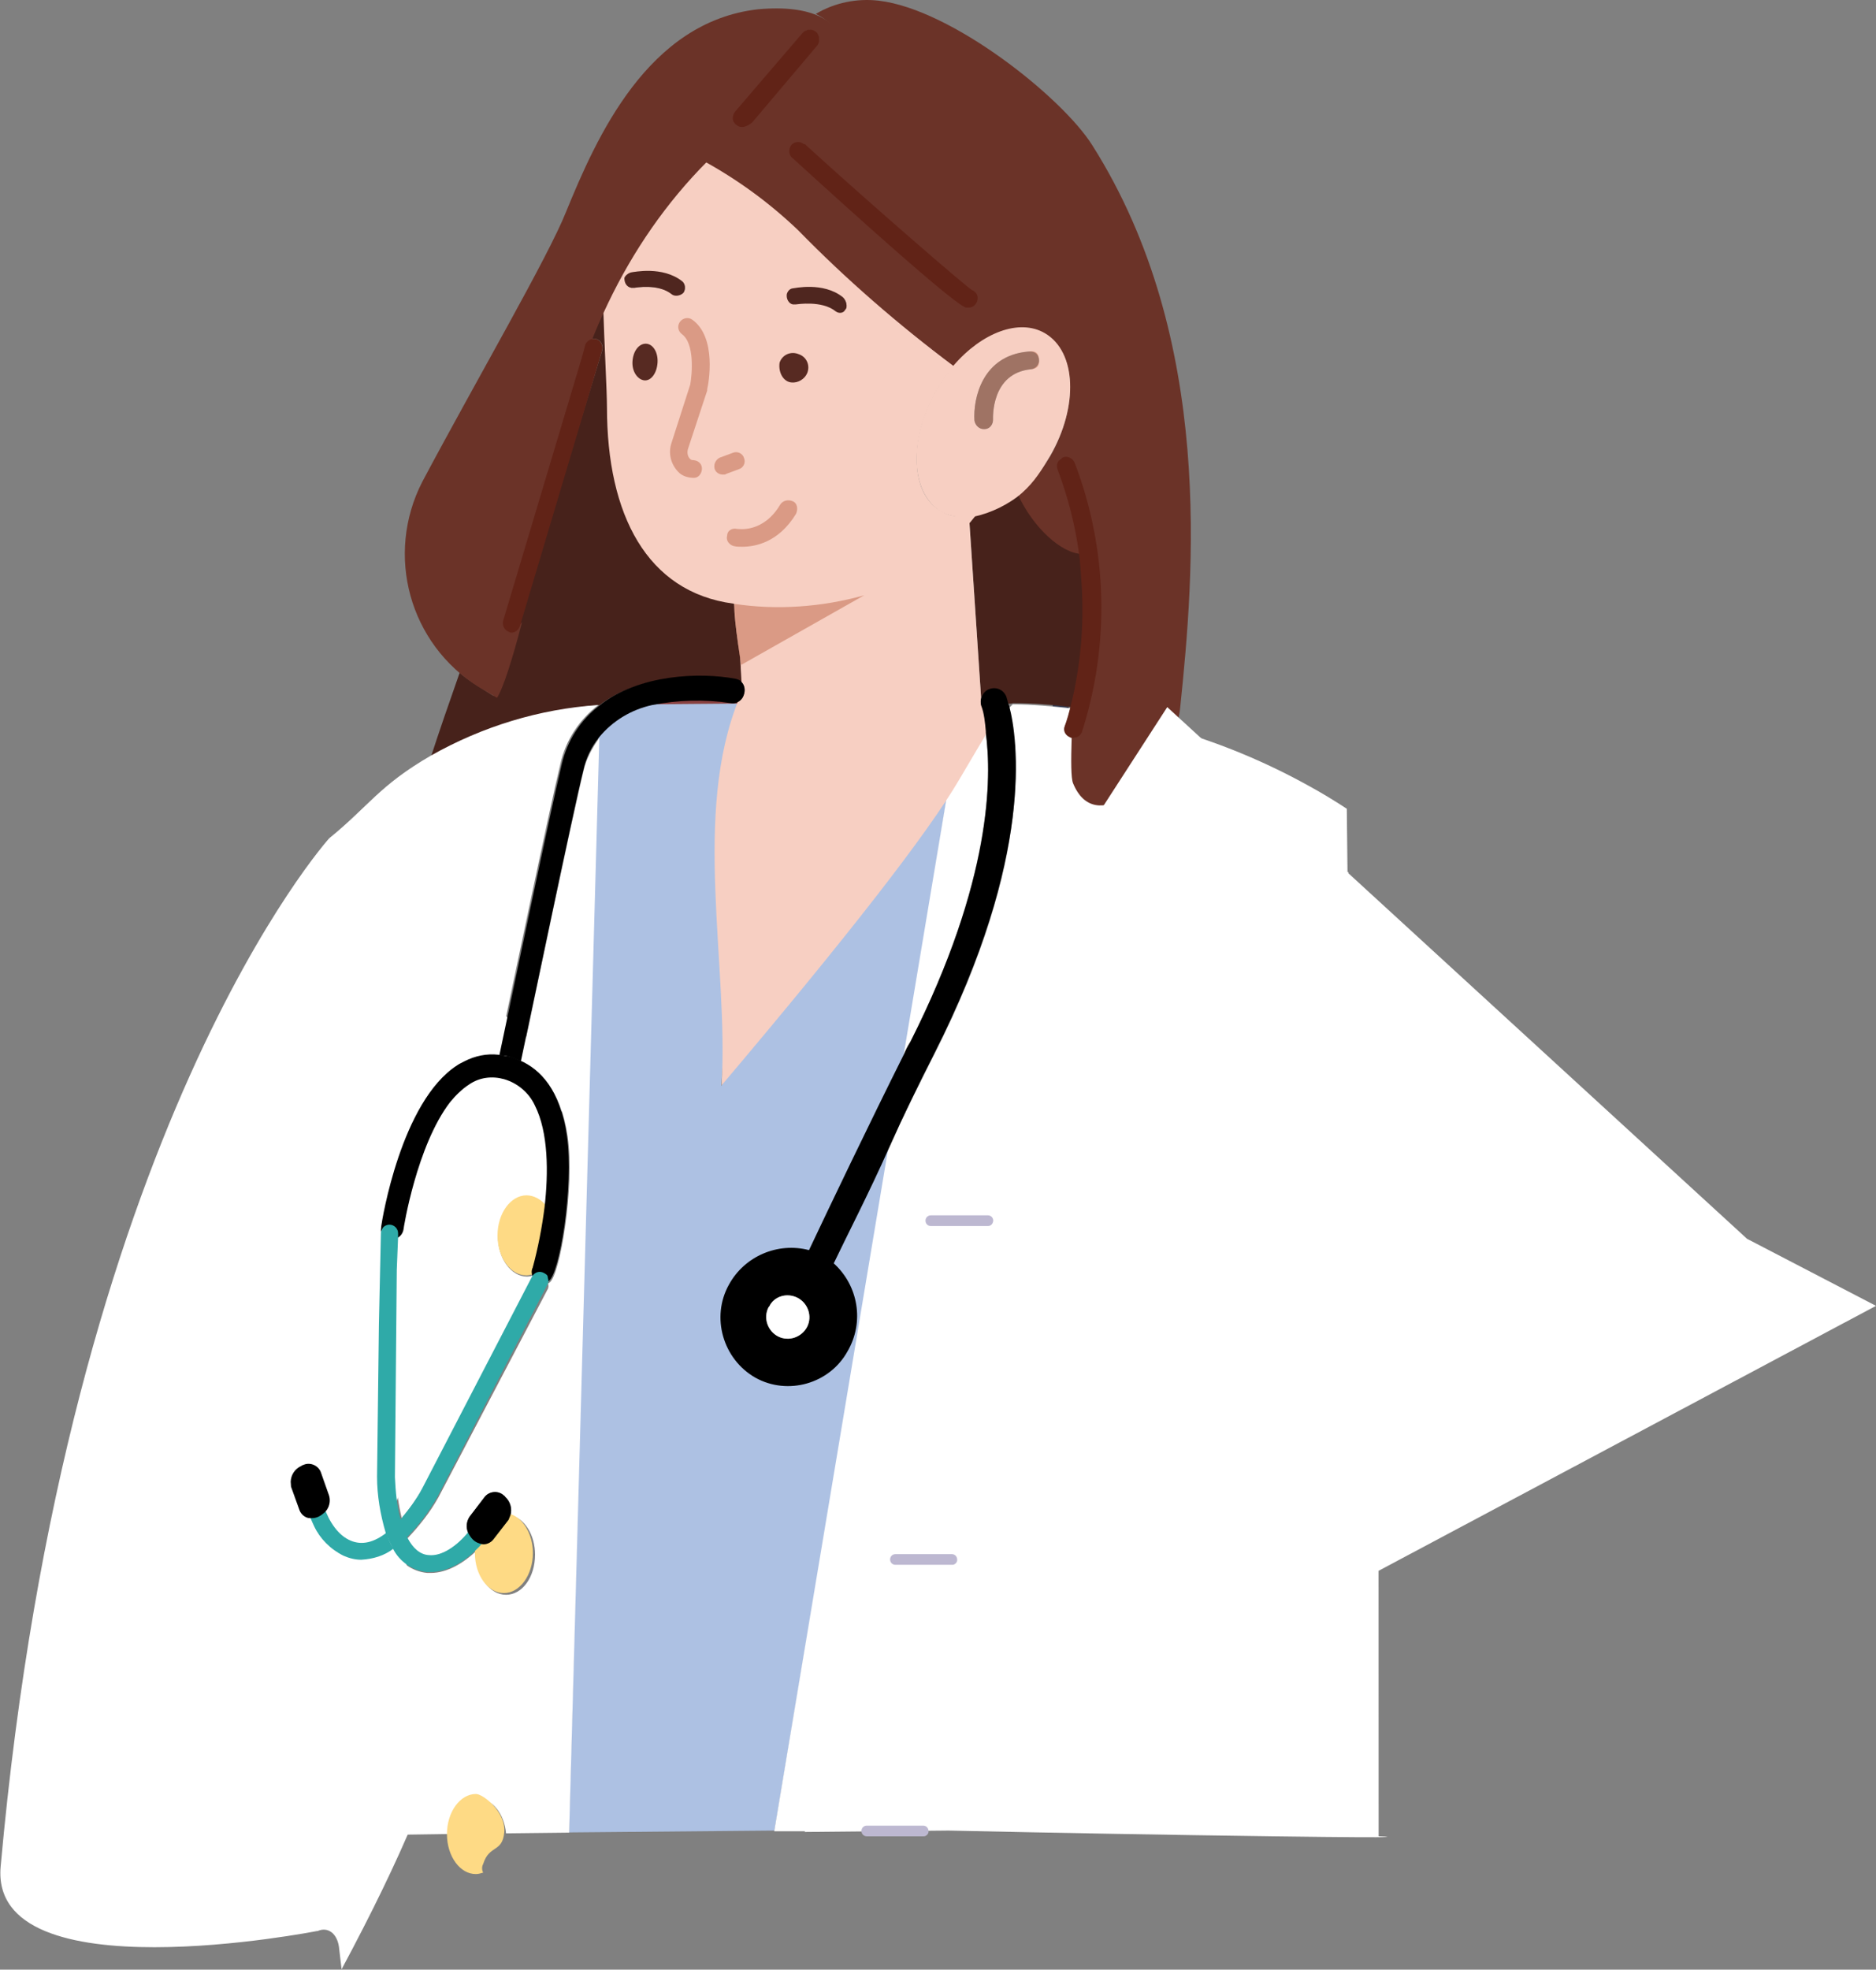 <?xml version="1.0" encoding="UTF-8"?>
<svg width="1113px" height="1168px" viewBox="0 0 1113 1168" version="1.1" xmlns="http://www.w3.org/2000/svg" xmlns:xlink="http://www.w3.org/1999/xlink">
    <rect x="0" y="0" width="1113" height="1168" fill="#808080" stroke="none"/>
    <title>dottore</title>
    <g id="Symbols" stroke="none" stroke-width="1" fill="none" fill-rule="evenodd">
        <g id="card/landingmedico/desktop/foto" transform="translate(-632, -347)">
            <g id="dottore" transform="translate(632.207, 347)">
                <circle id="SVGID_1_" cx="506.793" cy="495" r="495"></circle>
                <g id="Group">
                    <g>
                        <path d="M574.201,1078.912 L540.341,1078.912 C538.414,1078.912 537.176,1077.398 537.176,1075.747 L537.176,1075.747 C537.176,1073.82 538.69,1072.582 540.341,1072.582 L573.788,1072.582 C575.715,1072.582 576.954,1074.096 576.954,1075.747 L576.954,1075.747 L576.954,1075.747 C577.229,1077.261 575.715,1078.912 574.201,1078.912 Z" id="Path" fill="#BDB8D1" fill-rule="nonzero"></path>
                        <line x1="629.12" y1="363.172" x2="629.12" y2="476.98" id="Path" stroke="#3A4157" stroke-width="9.437"></line>
                        <path d="M573.788,451.246 L570.347,456.338 L568.833,455.925 C570.622,454.686 572.274,453.173 573.788,451.246 Z" id="Path" fill="#8A4242" fill-rule="nonzero"></path>
                        <polygon id="Path" fill="#8A4242" fill-rule="nonzero" points="436.284 357.667 434.77 357.254"></polygon>
                        <path d="M433.531,416.567 C435.871,416.98 438.624,416.154 440.138,413.814 L440.551,417.255 L438.624,417.255 L387.146,417.668 C401.874,414.64 417.84,414.227 433.531,416.567 Z" id="Path" fill="#8A4242" fill-rule="nonzero"></path>
                        <path d="M597.6,417.255 C597.187,415.741 596.774,414.503 596.774,414.09 C595.26,409.824 590.58,407.897 586.589,409.411 C584.249,410.236 582.735,412.163 581.909,414.503 L574.889,308.951 C575.99,307.85 577.229,306.612 578.33,305.511 C588.103,303.584 597.05,298.905 604.482,292.3 C613.429,311.841 630.634,325.465 640.269,327.805 C641.095,332.483 641.37,337.162 641.783,341.841 C646.174,357.16 646.174,380.412 638.617,403.768 C637.516,409.961 636.277,415.053 635.176,419.319 C623.89,417.805 612.603,416.98 600.904,416.98 L599.527,417.255 L597.6,417.255 Z" id="Path" fill="#47221B" fill-rule="nonzero"></path>
                        <path d="M578.468,444.228 C579.569,442.301 580.395,439.961 580.808,438.035 L584.662,434.182 C584.662,434.594 584.662,434.594 584.662,435.007 L578.468,444.228 Z" id="Path" fill="#8A4242" fill-rule="nonzero"></path>
                        <path d="M292.449,412.576 C295.89,407.484 301.396,390.42 307.314,367.713 C307.727,367.3 308.14,366.612 308.415,365.786 L357.14,207.666 C357.966,204.914 356.315,201.886 353.699,201.06 L353.699,201.06 C350.947,200.235 347.918,201.886 347.093,204.501 L345.166,211.519 C346.267,207.253 347.093,204.088 347.918,202.574 C351.084,194.455 354.525,186.611 358.104,179.179 C358.93,205.739 360.444,232.161 360.444,241.519 C360.444,304.96 384.256,350.236 435.321,357.254 L439.175,390.695 L440.001,405.145 C439.175,404.044 437.661,403.631 436.56,403.218 C415.5,399.365 379.714,399.778 355.489,418.081 C320.39,420.833 286.53,430.879 256.111,448.081 L255.699,448.081 C260.378,433.631 266.159,416.98 272.491,398.952 C275.657,401.704 279.098,404.044 282.676,406.383 L292.449,412.576 Z" id="Path" fill="#47221B" fill-rule="nonzero"></path>
                        <path d="M354.8,436.796 C362.921,427.026 374.346,420.42 386.32,417.668 L437.798,417.255 C410.545,485.099 435.899,560.112 427.613,644.046 L556.996,461.705 C561.263,460.191 565.117,458.264 568.695,455.512 L570.21,455.925 L562.364,468.035 L536.625,625.055 C516.392,665.514 492.167,716.157 479.779,742.304 C461.886,737.625 442.753,745.744 433.807,762.12 C423.346,780.836 430.366,804.919 448.947,815.515 C467.667,825.974 491.754,818.956 501.939,800.377 C511.712,783.588 508.133,762.533 493.818,749.735 C501.664,733.359 514.052,706.936 527.678,679.276 L459.27,1085.518 L337.32,1086.619 L354.8,436.796 Z" id="Path" fill="#ADC1E3" fill-rule="nonzero"></path>
                        <path d="M578.468,444.228 L584.662,434.87 C588.103,461.017 588.103,522.118 539.791,618.036 C538.69,620.376 537.451,623.128 535.937,625.468 L562.089,468.861 L569.934,456.751 L573.375,451.659 C575.302,449.319 577.229,446.567 578.468,444.228 Z" id="Path" fill="#FFFFFF" fill-rule="nonzero"></path>
                        <path d="M554.243,624.917 C613.842,507.256 603.381,439.136 598.288,420.007 L600.628,417.668 C611.915,417.668 623.614,418.769 634.901,420.007 C633.387,426.613 631.735,430.466 631.735,430.466 C630.634,433.218 632.148,436.246 634.901,437.072 L634.901,437.072 C635.314,437.072 636.002,437.484 636.415,437.484 C636.002,451.108 636.002,461.292 637.241,464.319 L637.241,464.319 C662.154,469.824 687.48,456.475 696.427,432.805 C724.093,440.787 750.52,451.796 775.708,465.696 C783.554,469.962 791.262,474.641 798.832,479.595 L799.245,517.714 C738.545,543.586 688.719,669.367 688.719,669.367 C689.82,669.78 697.253,679.551 708.539,695.101 L708.539,709.551 C708.539,710.652 708.952,711.478 709.365,712.716 L802.548,847.855 L803.65,961.25 L478.678,1085.93 L459.133,1085.93 L526.99,679.551 C536.35,660.835 545.709,641.706 554.243,624.917 Z" id="Path" fill="#FFFFFF" fill-rule="nonzero"></path>
                        <path d="M203.532,922.993 C206.698,924.507 210.552,925.333 213.993,925.333 C221.013,924.92 227.62,922.993 233.125,918.727 C236.979,926.571 244.412,931.938 253.359,932.764 C254.185,932.764 254.46,932.764 255.286,932.764 C265.058,932.764 274.831,926.984 282.952,919.14 C282.952,919.966 282.539,920.654 282.539,921.892 C282.539,935.103 290.384,945.7 300.019,945.7 C309.654,945.7 317.224,935.241 317.224,921.892 C317.224,910.195 311.03,900.424 302.772,898.498 C303.598,894.644 302.359,890.378 299.606,887.626 C296.853,884.186 291.485,883.773 288.32,886.8 C287.907,887.213 287.494,887.213 287.494,887.626 L278.547,899.323 C276.62,902.488 276.207,905.929 277.721,909.094 C270.702,916.938 261.755,923.131 254.322,922.718 C249.229,922.305 244.963,918.865 241.521,912.259 C248.541,904.828 254.735,897.121 259.828,888.039 L324.519,764.873 C325.345,763.772 325.345,762.12 324.932,761.019 C325.345,761.019 325.758,760.606 325.758,760.606 C331.952,756.753 340.899,704.046 336.632,674.184 C332.778,646.936 320.252,634.826 308.966,629.734 C314.747,602.073 339.798,482.072 345.991,457.163 C347.505,450.145 351.084,443.539 355.351,437.622 L337.458,1086.756 L300.019,1087.169 C298.918,1075.472 291.898,1066.527 282.814,1066.527 C273.867,1066.527 266.848,1075.885 265.609,1087.582 L236.429,1088 C206.836,1088.408 182.611,1064.6 182.198,1035.013 L181.097,920.516 L185.777,905.378 C189.906,912.947 195.824,919.14 203.532,922.993 Z" id="Path" fill="#FFFFFF" fill-rule="nonzero"></path>
                        <path d="M251.331,881.534 C247.477,888.14 243.21,894.332 238.117,900.25 C236.19,892.131 234.951,883.461 234.676,874.929 L235.777,752.175 L267.71,652.817 C270.876,648.55 274.73,644.972 278.997,642.358 C284.777,638.505 292.623,637.266 299.643,639.193 C307.764,641.532 314.508,647.037 317.949,654.743 C326.07,670.707 326.07,694.927 323.73,715.157 C320.977,711.716 316.71,709.377 312.443,709.377 C302.671,709.377 295.238,719.836 295.238,733.184 C295.238,746.395 303.084,756.992 312.443,756.992 C313.957,756.992 315.196,756.579 316.71,756.166 C316.71,756.579 317.123,756.992 317.123,757.267 L317.123,757.267 C316.71,757.68 316.297,758.093 316.022,758.781 L251.331,881.534 Z" id="Path" fill="#FFFFFF" fill-rule="nonzero"></path>
                        <path d="M228.858,908.956 C221.426,914.736 213.993,916.388 207.799,913.635 C200.367,910.47 194.999,902.351 192.246,893.819 C195.412,891.892 196.926,888.314 196.513,884.874 L194.999,878.268 L224.592,785.515 L223.766,875.929 C223.903,887.213 225.83,898.085 228.858,908.956 Z" id="Path" fill="#FFFFFF" fill-rule="nonzero"></path>
                        <path d="M255.423,448.081 C285.842,430.879 319.702,420.42 354.8,418.081 C343.514,426.613 335.255,439.136 332.227,453.173 C326.033,478.494 301.396,596.568 295.202,625.743 C288.182,624.917 281.162,626.569 274.968,629.596 L275.794,627.257 L195.136,497.072 C218.838,477.811 224.592,465.971 255.423,448.081 Z" id="Path" fill="#FFFFFF" fill-rule="nonzero"></path>
                        <path d="M580.808,437.897 C579.982,440.237 579.294,442.163 578.468,444.09 C577.367,446.842 575.302,449.182 573.788,451.521 C572.274,453.035 570.622,454.686 569.108,456.2 C565.667,458.952 561.676,461.292 557.409,462.393 L580.808,437.897 Z" id="Path" fill="#ED8D6D" fill-rule="nonzero"></path>
                        <path d="M512.538,352.988 C487.625,360.007 461.886,362.759 436.56,356.429 C487.625,363.447 539.103,345.557 574.889,308.951 L581.909,414.503 C581.496,415.328 581.496,416.016 581.496,416.842 L440.551,416.842 L440.138,413.402 C442.065,410.649 442.065,406.796 439.725,404.457 L438.899,390.007 C435.227,366.421 434.447,354.081 436.56,352.988 C438.673,351.895 463.999,351.895 512.538,352.988 Z" id="Path" fill="#F7CFC2" fill-rule="nonzero"></path>
                        <path d="M558.923,303.584 C539.791,293.813 538.69,260.786 555.482,231.473 C558.648,226.382 561.676,221.703 565.667,217.024 C532.909,192.528 502.215,165.143 473.31,135.968 C456.518,120.005 437.523,105.968 416.739,94.27 C392.239,118.766 372.281,147.665 357.553,178.766 C358.379,205.326 359.893,232.161 359.893,241.519 C359.893,305.373 383.705,351.062 434.77,357.942 L437.936,358.768 C489.001,365.786 538.827,347.071 574.752,310.465 C575.853,309.364 577.505,307.025 578.606,305.786 C571.861,306.612 564.842,307.025 558.923,303.584 Z M376.273,170.647 C375.447,170.647 375.171,170.647 374.346,170.647 C372.006,170.234 370.492,167.895 370.905,165.143 C371.317,163.629 372.419,161.977 374.346,161.702 C375.447,161.702 393.065,158.262 404.764,167.482 C406.691,168.996 406.691,172.161 404.764,173.675 C403.25,175.188 400.91,175.601 398.983,174.5 C390.587,168.032 376.548,170.647 376.273,170.647 Z M501.251,183.17 C499.737,185.097 496.984,185.51 495.057,183.996 C486.936,177.39 472.897,180.143 472.484,180.143 C471.658,180.143 471.383,180.143 470.557,180.143 C468.217,179.73 466.703,177.39 467.116,174.638 C467.529,173.124 468.63,171.473 470.557,171.198 C471.383,171.198 488.45,167.757 500.15,176.977 C502.077,178.491 502.49,181.244 501.251,183.17 Z" id="Shape" fill="#F7CFC2" fill-rule="nonzero"></path>
                        <path d="M493.543,984.232 L610.401,943.773 C604.62,940.608 487.047,1008.395 481.128,1009.634 C477.182,1010.46 515.961,943.964 597.463,810.148 L817.666,921.599 C817.726,1033.152 817.741,1088.929 817.711,1088.929 C817.666,1088.929 849.585,1090.189 755.337,1088.929 C692.506,1088.089 628.227,1086.952 562.502,1085.518 L477.164,1086.343 C483.771,1072.995 505.931,991.251 493.543,984.232 Z" id="Path" fill="#FFFFFF" fill-rule="nonzero"></path>
                        <path d="M512.538,352.988 L439.178,394.476 C439.959,398.646 439.545,395.129 437.938,383.925 C436.331,372.721 435.486,364.106 435.402,358.08 C460.728,361.933 487.625,360.007 512.538,352.988 Z" id="Path" fill-opacity="0.5" fill="#BF6649" fill-rule="nonzero"></path>
                        <path d="M586.827,417.156 C588.391,421.477 589.244,426.216 590.097,430.954 L586.116,434.856 C593.395,421.198 587.634,430.377 568.833,462.393 C550.032,494.409 503.048,554.822 427.882,643.633 C432.29,572.554 410.111,482.66 438.403,413.951 L586.401,414.369 C586.401,415.205 586.401,416.32 586.827,417.156 Z" id="Path" fill="#F7CFC2" fill-rule="nonzero"></path>
                        <path d="M186.052,905.103 L181.372,920.241 L180.959,895.332 C181.372,895.332 181.785,895.745 182.06,895.745 C183.299,898.91 184.538,901.938 186.052,905.103 Z" id="Path" fill="#FFFFFF" fill-rule="nonzero"></path>
                        <path d="M235.19,734.459 C237.117,733.634 238.631,731.707 239.044,729.368 C239.044,728.955 247.165,679.551 266.71,653.817 L234.777,753.175 L235.19,734.459 Z" id="Path" fill="#FFFFFF" fill-rule="nonzero"></path>
                        <path d="M342.554,645.341 L341.69,649.579 C340.107,651.074 338.812,652.321 337.228,653.817 C302.542,692.704 234.979,887.608 234.259,893.341 C234.259,894.837 234.259,896.083 234.259,897.579 C233.827,899.075 233.396,900.321 233.396,901.817 L266.228,1014.5 C259.802,1049.39 238.543,1100.489 202.451,1167.797 L200.868,1154.336 C199.717,1146.608 194.391,1142.37 188.203,1145.112 L187.771,1145.112 C187.771,1145.112 -6.707,1183.433 0.179,1106.857 C39.541,669.082 195.136,497.072 195.136,497.072 C195.136,497.072 244.275,546.495 342.554,645.341 Z" id="Path" fill="#FFFFFF" fill-rule="nonzero"></path>
                        <path d="M719.138,668.541 C719.138,665.789 716.798,663.45 714.045,663.45 C711.292,663.45 708.952,665.789 708.952,668.541 L708.952,694.276 C697.666,678.312 690.233,668.541 689.132,668.541 C689.132,668.541 738.958,543.036 799.796,517.026 L802.961,828.314 L719.138,707.487 C719.138,707.624 719.138,668.541 719.138,668.541 Z" id="Path" fill="#FFFFFF" fill-rule="nonzero"></path>
                        <path d="M472.049,180.501 C471.224,180.501 470.948,180.501 470.122,180.501 C467.783,180.088 466.177,177.2 466.59,174.448 C467.003,172.934 468.104,171.283 470.031,171.007 C470.857,171.007 488.038,166.932 499.737,176.152 C501.664,177.666 503.091,182.261 501.164,183.774 C500.338,185.701 497.481,186.114 495.554,184.6 C487.433,177.994 472.462,180.501 472.049,180.501 Z" id="Path" fill="#4F261F" fill-rule="nonzero"></path>
                        <path d="M405.453,173.399 C403.939,175.326 400.277,176.067 398.35,174.553 C390.229,167.947 376.686,170.647 376.273,170.647 C375.447,170.647 375.171,170.647 374.346,170.647 C372.006,170.234 370.223,168.399 370.223,164.872 C370.636,163.358 372.832,161.702 374.759,161.427 C375.584,161.427 392.818,157.558 404.517,166.778 C406.444,168.292 406.554,171.473 405.453,173.399 Z" id="Path" fill="#4F261F" fill-rule="nonzero"></path>
                        <path d="M409.307,228.033 C410.408,221.84 412.059,203.537 404.214,198.033 C401.874,196.106 401.461,192.941 403.388,190.601 C404.902,188.675 408.068,187.849 410.408,189.501 C425.273,199.959 420.18,227.62 419.354,230.785 C419.354,230.785 419.354,231.198 419.354,231.611 L408.068,265.877 C407.242,268.217 407.655,270.969 409.582,272.483 C409.582,272.483 409.995,272.896 411.509,272.896 C414.675,273.309 416.602,275.648 416.189,278.676 C415.776,281.428 413.849,283.355 411.509,283.355 L411.509,283.355 C408.343,283.355 405.315,282.529 402.975,280.602 C397.882,275.923 395.955,268.905 398.295,262.299 L409.307,228.033 Z" id="Path" fill-opacity="0.5" fill="#BF6649" fill-rule="nonzero"></path>
                        <path d="M427.2,271.244 L434.633,268.492 C437.385,267.391 440.414,268.905 441.239,271.657 C442.341,274.41 440.826,277.437 438.074,278.263 L430.641,281.015 C430.228,281.428 429.54,281.428 428.714,281.428 C425.548,281.428 423.208,279.088 423.621,275.923 C423.759,273.997 425.273,271.932 427.2,271.244 Z" id="Path" fill-opacity="0.5" fill="#BF6649" fill-rule="nonzero"></path>
                        <path d="M436.973,313.63 C437.798,313.63 452.526,316.382 462.711,299.18 C464.226,296.841 467.391,296.015 470.144,297.254 C472.897,298.355 473.31,301.933 472.071,304.685 C461.61,321.887 447.571,324.226 440.138,324.226 C438.624,324.226 436.697,324.226 435.046,323.814 C432.293,322.988 430.366,320.373 431.192,317.621 C431.192,314.869 433.944,312.942 436.973,313.63 L436.973,313.63 Z" id="Path" fill-opacity="0.5" fill="#BF6649" fill-rule="nonzero"></path>
                        <path d="M469.318,226.794 C464.638,226.382 461.473,221.015 462.299,215.097 C463.813,210.418 468.905,208.079 473.585,210.005 C478.265,211.519 480.605,216.611 478.678,221.29 C477.164,224.868 473.172,227.207 469.318,226.794 Z" id="Path" fill="#572A22" fill-rule="nonzero"></path>
                        <path d="M382.879,203.813 C387.146,203.813 390.312,208.904 389.899,215.097 C389.486,221.29 386.045,225.969 382.054,225.556 C378.2,225.143 374.621,220.464 375.034,214.271 C375.447,208.079 378.888,203.813 382.879,203.813 Z" id="Path" fill="#572A22" fill-rule="nonzero"></path>
                        <path d="M696.84,432.943 C698.354,428.677 699.593,423.998 700.006,419.319 C708.126,341.016 720.652,201.198 647.839,86.151 C629.946,57.665 564.429,5.508 521.209,0.416 C508.408,-1.097 495.057,1.517 483.771,8.26 C508.684,20.371 503.178,50.646 503.178,50.646 L454.453,64.683 C440.826,73.215 427.888,83.399 416.602,95.096 C437.248,106.381 455.967,120.005 473.172,136.381 C501.664,165.555 532.771,192.528 565.53,217.024 C582.322,197.482 604.482,188.95 619.76,197.895 C638.48,208.767 639.581,241.106 622.926,270.419 C617.834,278.951 611.64,286.795 603.794,293.401 C612.741,312.942 629.808,328.493 641.921,328.493 C639.581,311.291 634.901,294.639 628.707,278.263 C627.606,275.51 627.193,272.758 629.808,271.657 C632.561,270.556 635.589,272.07 636.828,274.822 C656.373,325.878 657.887,382.025 641.095,434.182 C640.269,436.108 638.342,437.622 636.002,437.622 L635.589,437.622 C635.176,451.246 635.176,461.43 636.415,464.457 C649.319,495.994 685.443,465.055 696.84,432.943 Z" id="Path" fill="#6B3328" fill-rule="nonzero"></path>
                        <path d="M481.431,85.738 C516.529,117.252 574.201,168.308 580.395,172.161 C583.148,173.262 584.249,176.427 583.148,179.179 C582.322,181.106 580.395,182.345 578.468,182.345 C578.055,182.345 577.642,182.345 576.954,182.345 C575.44,181.932 571.173,180.831 474.136,93.857 C471.796,92.344 471.383,88.766 473.035,86.426 C474.549,84.087 478.127,83.674 480.467,85.325 C480.605,85.325 481.018,85.738 481.431,85.738 L481.431,85.738 Z" id="Path" fill="#6B3328" fill-rule="nonzero"></path>
                        <path d="M577.642,306.336 C587.415,304.41 598.701,298.905 606.134,292.3 C613.567,285.694 617.834,278.676 622.926,270.143 C639.719,240.969 638.48,208.629 619.76,197.62 C604.62,188.675 582.322,197.207 565.53,216.748 C561.676,221.015 558.51,226.106 555.344,231.198 C538.552,260.373 539.791,292.712 558.51,303.722 C564.429,306.612 571.448,307.437 577.642,306.336 Z M616.182,213.17 C616.595,215.923 614.255,218.675 611.502,218.95 L611.502,218.95 C587.69,221.29 588.929,247.712 588.929,248.951 C588.929,251.703 587.002,254.455 583.836,254.455 L583.423,254.455 C580.67,254.455 578.33,252.116 577.917,249.363 C577.092,236.152 582.597,210.831 609.85,208.492 C613.567,208.079 615.907,210.005 616.182,213.17 L616.182,213.17 Z" id="Shape" fill="#F7CFC2" fill-rule="nonzero"></path>
                        <path d="M588.929,248.951 C588.929,251.703 587.002,254.455 583.836,254.455 L583.423,254.455 C580.67,254.455 578.33,252.116 577.917,249.363 C577.092,236.152 582.597,210.831 609.85,208.492 C612.603,208.079 615.754,208.079 616.229,212.885 C616.704,217.692 614.255,218.675 611.502,218.95 C587.69,221.29 588.929,247.712 588.929,248.951 Z" id="Path" fill-opacity="0.5" fill="#BF6649" fill-rule="nonzero"></path>
                        <path d="M641.233,342.529 C640.82,337.85 640.682,333.172 639.994,328.493 C637.654,311.291 633.387,294.639 627.193,278.263 C626.092,275.51 627.606,272.483 630.359,271.244 C633.112,270.143 636.14,271.657 637.379,274.41 C656.924,325.465 658.438,381.888 641.646,434.182 C640.82,436.108 638.893,437.622 636.553,437.622 L636.14,437.622 C635.727,437.622 635.039,437.622 634.626,437.209 C631.873,436.108 630.359,433.356 631.46,430.604 C631.46,430.604 632.974,426.75 634.626,420.145 C635.727,415.879 636.966,410.787 638.067,404.594 C641.921,383.814 642.884,363.172 641.233,342.529 Z" id="Path" fill="#612317" fill-rule="nonzero"></path>
                        <path d="M579.57,178.509 C578.75,180.872 576.836,182.401 574.513,182.401 C574.103,182.401 573.693,182.401 573.01,182.401 C571.506,181.984 566.486,181.702 470.136,93.857 C467.812,92.329 467.402,88.715 469.042,86.352 C470.546,83.989 474.099,83.572 476.422,85.24 C476.832,85.657 477.651,85.324 477.651,85.741 C477.736,85.818 478.177,86.274 478.262,86.352 C513.135,118.195 573.248,170.358 576.409,171.941 C579.57,173.523 580.253,175.729 579.57,178.509 Z" id="Path" fill="#612317" fill-rule="nonzero"></path>
                        <path d="M708.539,709.138 L708.539,668.541 C708.539,665.789 710.879,663.45 713.632,663.45 C716.385,663.45 718.725,665.789 718.725,668.541 L718.725,707.487 L802.136,828.589 L802.136,846.892 L708.952,712.028 C708.952,711.478 708.539,710.239 708.539,709.138 Z" id="Path" fill="#BDB8D1" fill-rule="nonzero"></path>
                        <path d="M294.963,732.634 C294.963,719.423 302.808,708.826 312.168,708.826 C316.435,708.826 320.702,711.166 323.455,714.606 C322.354,726.716 320.014,738.826 316.435,750.386 C315.609,751.9 315.609,753.827 316.435,755.478 C314.921,755.891 313.682,756.304 312.168,756.304 C302.808,756.441 294.963,745.845 294.963,732.634 Z" id="Path" fill="#FEDA85" fill-rule="nonzero"></path>
                        <path d="M264.963,1087.634 C264.963,1074.423 272.808,1063.826 282.168,1063.826 C286.435,1063.826 300.056,1074.508 298.955,1086.619 C297.854,1098.729 290.014,1093.826 286.435,1105.386 C285.609,1106.9 285.609,1108.827 286.435,1110.478 C284.921,1110.891 283.682,1111.304 282.168,1111.304 C272.808,1111.441 264.963,1100.845 264.963,1087.634 Z" id="Path-Copy" fill="#FEDA85" fill-rule="nonzero"></path>
                        <path d="M291.449,911.947 L300.396,900.25 C301.221,899.424 301.497,898.323 301.497,897.498 C309.618,899.424 315.949,909.195 315.949,920.892 C315.949,934.103 308.103,944.7 298.744,944.7 C289.384,944.7 281.539,934.241 281.539,920.892 C281.539,920.067 281.539,918.966 281.952,918.14 C283.053,917.039 283.879,915.801 285.117,914.7 C287.182,914.975 289.935,913.874 291.449,911.947 Z" id="Path" fill="#FEDA85" fill-rule="nonzero"></path>
                        <path d="M436.284,402.53 C437.798,402.943 439.037,403.356 439.725,404.457 C442.478,407.209 442.065,412.301 439.312,415.053 C437.798,416.567 435.458,417.392 433.531,416.98 C417.978,414.64 402.012,415.053 386.733,418.081 C374.208,420.833 363.334,427.438 355.213,437.209 C350.534,442.989 347.368,449.732 345.854,456.751 C339.66,481.659 314.747,601.66 308.828,629.321 C306.901,628.495 304.974,627.807 303.047,626.981 C300.707,626.156 298.367,625.881 296.028,625.881 C302.221,596.706 326.859,478.632 333.053,453.31 C336.219,439.273 344.34,426.75 355.626,418.218 C378.888,399.778 415.225,398.539 436.284,402.53 Z" id="Path" fill="#000000" fill-rule="nonzero"></path>
                        <path d="M308.415,628.908 C320.115,634 332.227,646.11 336.081,673.358 C340.348,703.358 331.814,755.928 325.208,759.781 C324.795,759.781 324.382,760.194 324.382,760.194 C323.556,757.441 320.941,755.928 318.188,756.753 C317.362,757.166 316.674,757.579 316.261,757.854 C315.848,757.441 315.848,757.028 315.848,756.753 C315.022,755.239 315.022,753.313 315.848,751.661 C319.014,739.964 321.354,727.854 322.868,715.881 C325.208,695.652 325.208,671.431 317.087,655.468 C313.646,648.037 306.901,642.257 298.78,639.917 C291.761,637.991 284.328,638.816 278.134,643.083 C273.867,645.835 270.013,649.688 266.848,653.541 C247.027,679.276 239.182,728.404 239.182,729.092 C238.769,731.432 237.255,733.359 235.328,734.184 L235.328,731.845 C235.328,729.092 232.988,726.753 230.235,726.753 C228.308,726.753 227.07,728.257 226.244,729.908 C225.419,731.56 225.968,727.992 225.968,727.166 C226.381,724.001 237.668,653.128 271.114,631.66 C272.216,630.835 273.867,630.147 275.381,629.321 C281.575,626.156 288.595,624.642 295.615,625.468 C297.955,625.881 300.294,626.293 302.634,626.569 C304.561,627.257 306.488,628.082 308.415,628.908 Z" id="Path" fill="#000000" fill-rule="nonzero"></path>
                        <path d="M207.937,913.635 C214.544,916.388 221.563,914.736 228.996,908.956 C230.097,912.122 231.336,915.562 233.263,918.314 C227.757,922.58 221.151,924.507 214.131,924.92 C210.69,924.92 207.111,924.094 203.67,922.58 C195.824,918.727 189.631,912.397 186.19,905.103 C184.676,901.938 183.437,898.91 182.336,895.745 C184.263,896.158 186.19,896.158 188.117,895.332 L188.117,895.332 C189.631,894.92 190.869,894.232 191.971,893.406 C194.999,902.351 200.504,910.608 207.937,913.635 Z" id="Path" fill="#2FAAA8" fill-rule="nonzero"></path>
                        <path d="M250.331,882.534 L315.533,756.827 C317.047,754.488 319.8,753.387 322.553,754.9 C325.305,756.414 324.48,756.827 324.893,758.066 C325.305,759.166 325.305,760.818 324.48,761.919 L259.277,887.626 C254.185,896.571 247.991,904.828 240.971,911.846 C239.457,908.406 237.805,904.828 237.117,901.388 C242.21,895.332 246.89,889.14 250.331,882.534 Z" id="Path" fill="#2FAAA8" fill-rule="nonzero"></path>
                        <path d="M230.878,726.215 C233.631,726.215 235.97,728.554 235.97,731.306 L235.97,733.645 L235.19,753.175 L234.089,875.929 C234.502,884.461 235.19,893.131 237.53,901.25 C238.356,904.69 239.87,908.681 241.384,911.709 C244.825,918.314 249.229,921.892 254.185,922.168 C262.03,922.993 270.977,916.663 277.584,908.544 C277.997,910.057 279.098,911.296 280.336,912.397 C281.85,913.911 283.777,914.736 285.842,915.149 C285.016,916.25 283.915,917.489 282.676,918.59 C274.831,926.709 264.783,932.214 255.01,932.214 C254.185,932.214 253.909,932.214 253.083,932.214 C244.55,931.388 236.704,926.021 232.85,918.177 C231.336,915.012 229.684,911.984 228.583,908.819 C225.417,897.947 223.49,886.938 223.49,875.653 L224.592,785.24 L225.785,731.031 C225.785,730.205 226.198,729.517 226.611,728.691 C227.299,727.04 229.364,726.215 230.878,726.215 Z" id="Path" fill="#2FAAA8" fill-rule="nonzero"></path>
                        <path d="M292.449,912.947 C290.935,914.874 288.182,916.112 285.842,915.7 C283.915,915.287 281.988,914.599 280.336,912.947 C279.235,911.846 278.409,910.608 277.584,909.094 C276.07,905.929 276.482,902.076 278.409,899.323 L287.356,887.626 C290.109,884.186 295.477,883.773 298.643,886.8 C299.056,887.213 299.469,887.213 299.469,887.626 C302.634,890.378 303.735,894.644 302.634,898.498 C302.221,899.599 301.808,900.424 301.533,901.25 L292.449,912.947 Z" id="Path" fill="#000000" fill-rule="nonzero"></path>
                        <path d="M186.449,896.947 C184.935,898.874 182.182,900.112 179.842,899.7 C177.915,899.287 175.988,898.599 174.336,896.947 C173.235,895.846 172.409,894.608 171.584,893.094 C170.07,889.929 170.482,886.076 172.409,883.323 L181.356,871.626 C184.109,868.186 189.477,867.773 192.643,870.8 C193.056,871.213 193.469,871.213 193.469,871.626 C196.634,874.378 197.735,878.644 196.634,882.498 C196.221,883.599 195.808,884.424 195.533,885.25 L186.449,896.947 Z" id="Path-Copy-3" fill="#000000" fill-rule="nonzero" transform="translate(183.857, 884.272) scale(-1, 1) rotate(-18) translate(-183.857, -884.272) "></path>
                        <path d="M584.662,434.457 C584.662,434.044 584.662,434.044 584.662,433.631 C584.249,428.952 583.698,423.063 582.046,418.797 C581.633,417.971 581.633,416.87 581.633,416.044 C581.633,415.219 581.633,414.531 582.046,413.705 C582.872,411.365 584.386,409.439 586.726,408.613 C590.993,407.099 595.259,409.026 596.911,413.292 C596.911,413.705 597.324,414.393 597.737,416.457 L598.563,418.797 C603.656,437.925 613.567,507.256 553.968,624.917 C545.434,641.706 536.091,660.887 527.38,680.443 C515.126,707.952 501.503,734.257 493.795,750.496 C491.868,748.982 489.414,746.707 487.074,745.606 C484.734,744.093 481.981,743.267 479.228,742.441 C491.754,715.881 515.841,665.652 536.074,625.192 C537.176,622.44 538.414,620.101 539.928,617.761 C588.516,521.705 588.241,460.604 584.662,434.457 Z" id="Path" fill="#000000" fill-rule="nonzero"></path>
                        <path d="M487.851,744.586 C485.434,743.023 482.59,742.17 479.747,741.317 C461.265,736.484 441.504,744.87 432.263,761.785 C421.459,781.116 428.709,805.991 447.902,816.936 C467.236,827.738 492.116,820.489 502.636,801.3 L502.636,801.3 C512.73,783.959 509.034,762.212 494.248,748.992 C492.4,747.002 489.983,745.723 487.851,744.586 Z M472.897,769.552 C479.091,772.717 481.844,780.423 478.678,786.754 C475.512,792.946 467.804,795.699 461.473,792.533 C455.279,789.368 452.526,781.662 455.692,775.331 C455.692,775.331 455.692,774.919 456.105,774.919 C458.858,768.726 466.565,766.386 472.897,769.552 L472.897,769.552 Z" id="Shape" fill="#000000" fill-rule="nonzero"></path>
                        <path d="M472.897,769.552 C479.091,772.717 481.844,780.423 478.678,786.754 C475.512,792.946 467.804,795.699 461.473,792.533 C455.279,789.368 452.526,781.662 455.692,775.331 C455.692,775.331 455.692,774.919 456.105,774.919 C458.858,768.726 466.565,766.386 472.897,769.552 L472.897,769.552 Z" id="Path" fill="#FFFFFF" fill-rule="nonzero"></path>
                        <path d="M564.901,927.929 L531.041,927.929 C529.114,927.929 527.875,926.415 527.875,924.764 C527.875,922.837 529.389,921.599 531.041,921.599 L564.488,921.599 C566.415,921.599 567.654,923.113 567.654,924.764 C567.929,926.278 566.415,927.929 564.901,927.929 Z" id="Path" fill="#BDB8D1" fill-rule="nonzero"></path>
                        <path d="M547.901,1088.929 L514.041,1088.929 C512.114,1088.929 510.875,1087.415 510.875,1085.764 C510.875,1083.837 512.389,1082.599 514.041,1082.599 L547.488,1082.599 C549.415,1082.599 550.654,1084.113 550.654,1085.764 C550.929,1087.278 549.415,1088.929 547.901,1088.929 Z" id="Path-Copy-2" fill="#BDB8D1" fill-rule="nonzero"></path>
                        <path d="M486.111,9.774 C477.99,5.921 466.29,3.994 449.498,5.508 C383.981,12.939 353.699,81.472 335.668,125.509 C325.208,152.069 281.85,226.382 250.331,285.694 C228.17,328.905 242.485,381.888 284.19,407.622 L294.651,413.814 C298.092,408.723 303.598,391.658 309.516,368.952 C308.691,370.053 307.177,370.878 305.662,370.878 C305.25,370.878 304.561,370.878 304.148,370.465 C301.396,369.64 299.882,366.612 300.707,363.86 L347.505,212.345 C348.607,208.079 349.432,204.914 350.258,203.4 C353.424,195.28 356.865,187.436 360.444,180.005 C375.309,148.904 395.129,120.005 419.63,95.509 C430.916,83.812 443.442,73.628 457.481,65.096 L506.619,51.059 C505.518,52.297 511.024,21.884 486.111,9.774 Z M436.56,66.334 L476.338,19.545 C478.265,17.205 481.431,17.205 483.771,19.132 C486.111,21.059 486.111,24.224 484.596,26.563 L444.818,73.353 C443.992,74.454 442.478,75.279 440.964,75.279 C439.863,75.279 438.624,74.866 437.523,74.178 C435.046,72.114 434.22,68.674 436.56,66.334 C436.284,66.334 436.284,66.334 436.56,66.334 Z" id="Shape" fill="#6B3328" fill-rule="nonzero"></path>
                        <path d="M353.562,201.066 C356.315,201.918 357.829,205.044 357.003,207.886 L357.003,207.886 L308.278,371.156 C307.865,372.008 307.865,372.292 307.177,373.145 C306.351,374.282 304.837,375.134 303.323,375.134 C302.91,375.134 302.221,375.134 301.808,374.708 C299.056,373.855 297.542,370.729 298.367,367.887 L345.166,211.439 L347.093,204.192 C348.194,201.918 350.947,200.355 353.562,201.066 Z" id="Path" fill="#612317" fill-rule="nonzero"></path>
                        <path d="M475.925,19.545 C477.852,17.205 481.485,16.87 483.824,18.796 C486.164,20.723 486.425,24.343 484.911,26.682 C467.908,46.784 455.156,61.86 446.654,71.911 C446.58,71.998 446.47,72.129 446.323,72.303 C445.497,73.404 442.065,75.279 440.551,75.279 C439.45,75.279 438.624,75.657 436.284,73.73 C433.944,71.804 434.193,68.768 435.707,66.429 L475.925,19.545 Z" id="Path" fill="#612317" fill-rule="nonzero"></path>
                        <path d="M585.901,727.028 L552.041,727.028 C550.114,727.028 548.875,725.514 548.875,723.863 C548.875,721.936 550.389,720.698 552.041,720.698 L585.901,720.698 C587.828,720.698 589.066,722.212 589.066,723.863 C588.929,725.514 587.828,727.028 585.901,727.028 Z" id="Path" fill="#BDB8D1" fill-rule="nonzero"></path>
                    </g>
                    <polygon id="Path" fill="#FFFFFF" fill-rule="nonzero" points="1036.264 734.597 692.298 419.319 558.51 626.156 640.96 828.314 721.202 982.856 1112.793 774.368"></polygon>
                </g>
            </g>
        </g>
    </g>
</svg>